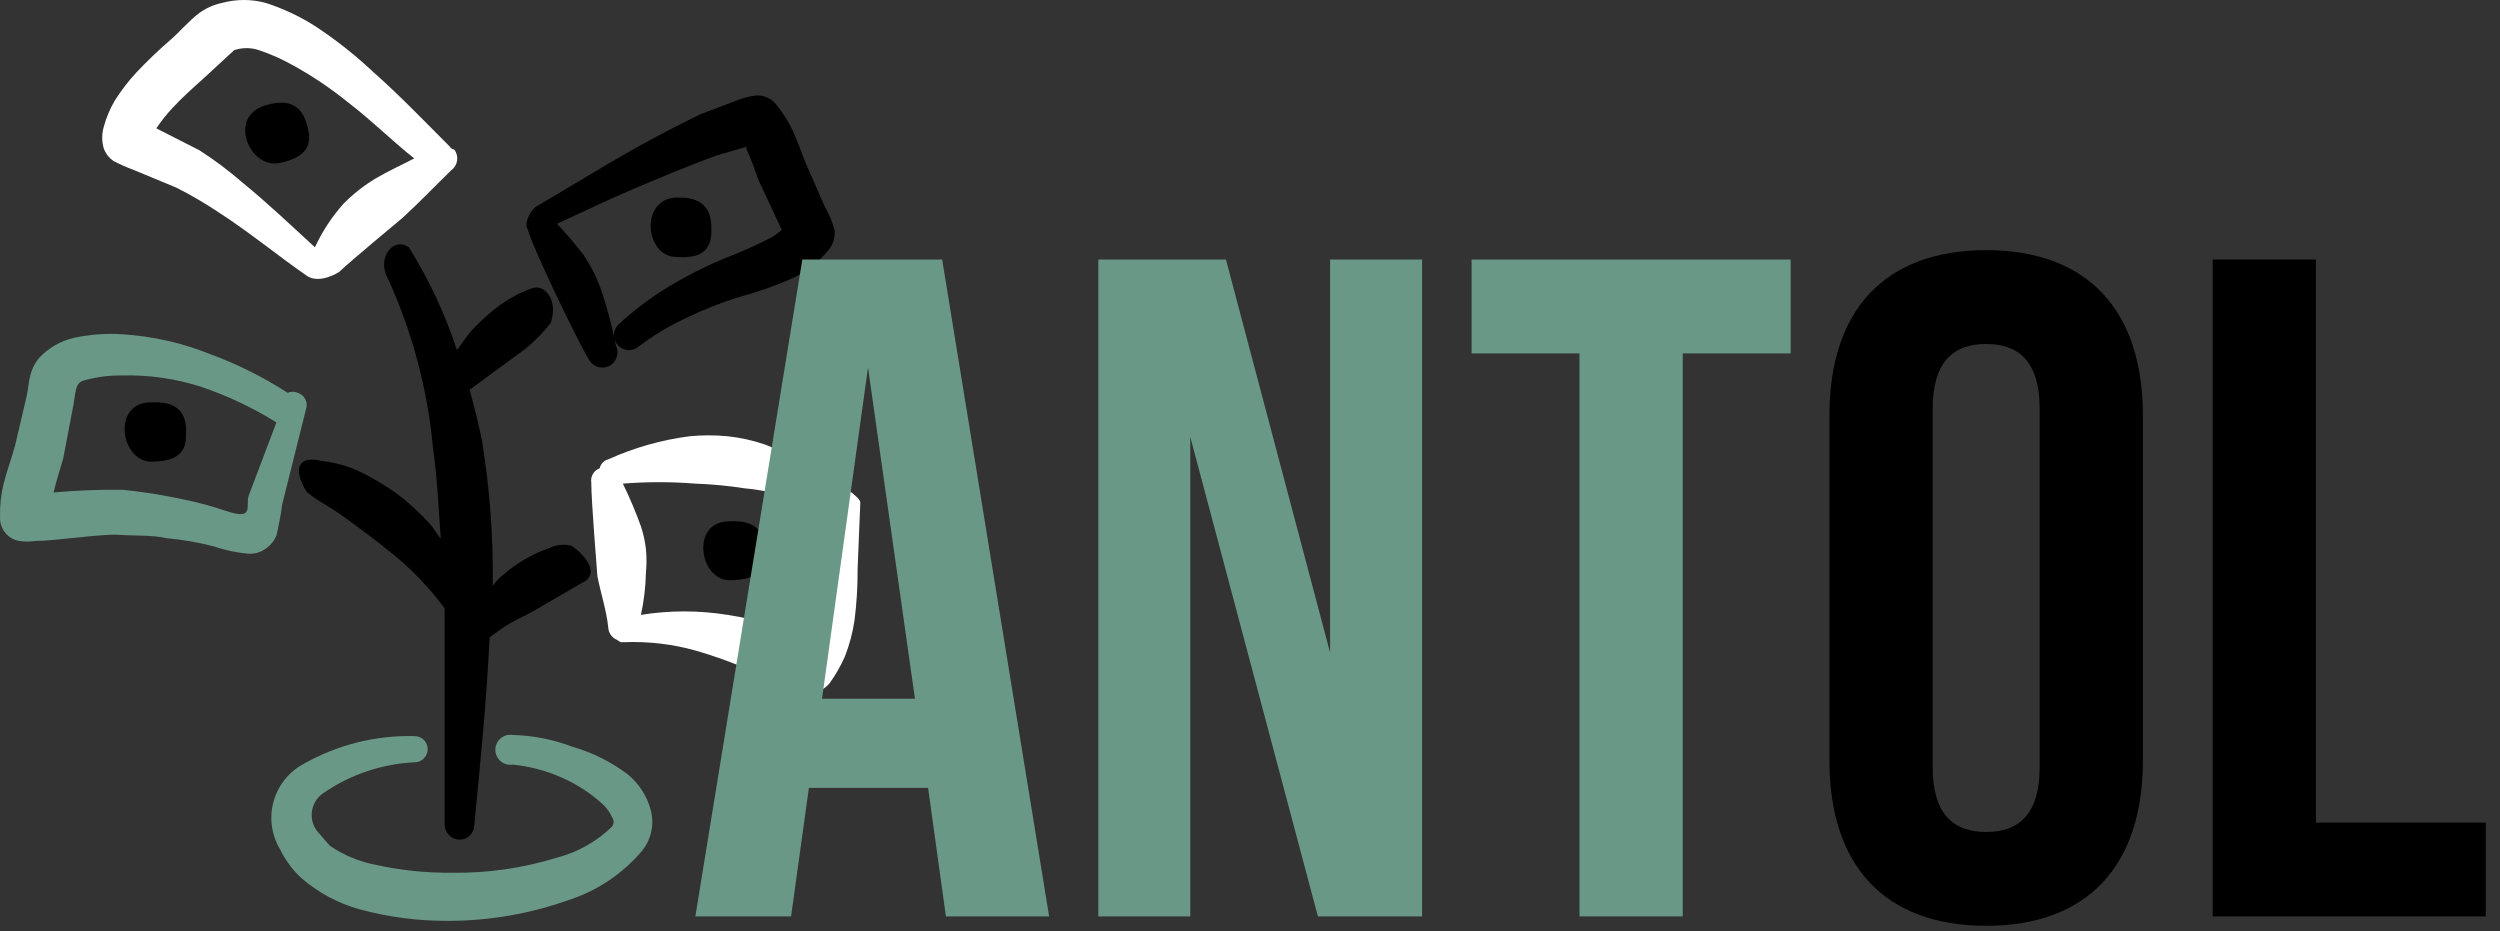 <svg width="341" height="127" viewBox="0 0 341 127" fill="none" xmlns="http://www.w3.org/2000/svg">
<rect x="0" y="0" width="341" height="127" fill="#333333" stroke="none"/>
<path fill-rule="evenodd" clip-rule="evenodd" d="M99.444 71.11C94.194 71.11 95.349 79.038 99.444 79.143C102.594 79.143 104.327 78.25 104.274 75.52C104.327 74.103 104.432 70.795 99.444 71.11Z" fill="black"/>
<path fill-rule="evenodd" clip-rule="evenodd" d="M97.029 31.368C97.029 29.95 97.029 26.695 92.147 26.958C87.264 27.22 87.999 34.938 92.147 35.043C95.454 35.305 97.082 34.308 97.029 31.368Z" fill="black"/>
<path fill-rule="evenodd" clip-rule="evenodd" d="M36.234 14.358C30.985 15.88 34.029 23.073 38.124 22.233C41.222 21.603 42.692 20.185 42.01 17.56C41.642 16.195 41.012 12.94 36.234 14.358Z" fill="black"/>
<path fill-rule="evenodd" clip-rule="evenodd" d="M20.537 54.888C15.287 54.888 16.389 62.815 20.537 62.973C23.687 62.973 25.472 62.028 25.367 59.298C25.419 57.88 25.524 54.573 20.537 54.888Z" fill="black"/>
<path fill-rule="evenodd" clip-rule="evenodd" d="M54.819 29.793C57.129 27.693 59.229 25.488 61.539 23.23C61.756 23.075 61.94 22.877 62.079 22.648C62.218 22.42 62.31 22.166 62.35 21.902C62.389 21.637 62.374 21.368 62.307 21.109C62.24 20.85 62.122 20.608 61.959 20.395C61.959 20.395 61.592 20.395 61.382 20.028C57.969 16.615 54.557 13.045 50.882 9.79C48.423 7.484 45.771 5.394 42.954 3.543C40.857 2.211 38.599 1.153 36.234 0.393C34.291 -0.131 32.245 -0.131 30.302 0.393C29.186 0.629 28.131 1.094 27.204 1.758C25.787 2.808 24.474 4.383 23.372 5.328C21.702 6.768 20.108 8.292 18.594 9.895C17.496 11.078 16.511 12.361 15.654 13.728C15.014 14.813 14.52 15.978 14.184 17.193C13.862 18.218 13.862 19.318 14.184 20.343C14.447 21.006 14.904 21.573 15.497 21.97C16.382 22.427 17.293 22.831 18.227 23.178L24.054 25.593C26.065 26.609 28.012 27.748 29.882 29.005C34.029 31.683 37.704 34.728 41.694 37.51C43.479 38.928 46.262 37.09 46.262 37.09C47.732 35.673 54.504 30.055 54.819 29.793ZM46.892 27.745C45.288 29.533 43.961 31.55 42.954 33.73C39.752 30.79 36.497 27.693 33.084 24.91C31.235 23.298 29.27 21.824 27.204 20.5L21.324 17.508C21.98 16.521 22.718 15.59 23.529 14.725C24.842 13.308 26.364 11.943 27.782 10.683L31.929 6.85C33.035 6.47 34.236 6.47 35.342 6.85C36.868 7.361 38.344 8.012 39.752 8.793C42.516 10.297 45.135 12.055 47.574 14.043C50.672 16.405 53.559 19.293 56.499 21.603C54.819 22.495 53.034 23.283 51.249 24.333C49.663 25.289 48.2 26.435 46.892 27.745Z" fill="white"/>
<path fill-rule="evenodd" clip-rule="evenodd" d="M80.229 48.85C80.439 49.352 80.835 49.753 81.335 49.968C81.834 50.184 82.398 50.197 82.907 50.005C83.177 49.898 83.421 49.735 83.625 49.529C83.829 49.322 83.988 49.075 84.091 48.803C84.195 48.532 84.241 48.242 84.227 47.952C84.213 47.662 84.139 47.378 84.009 47.118C83.55 44.792 82.954 42.495 82.224 40.24C81.92 39.272 81.552 38.325 81.122 37.405C80.665 36.502 80.157 35.625 79.599 34.78C78.464 33.303 77.255 31.883 75.977 30.528C79.389 28.953 82.749 27.325 86.214 25.855C89.679 24.385 93.879 22.6 97.817 21.183L101.807 20.028V20.29C102.4 21.628 102.926 22.995 103.382 24.385L106.637 31.368C106.204 31.729 105.748 32.063 105.272 32.365C103.209 33.429 101.088 34.375 98.919 35.2C96.29 36.287 93.746 37.568 91.307 39.033C88.81 40.545 86.47 42.304 84.324 44.283C83.975 44.643 83.771 45.119 83.75 45.62C83.729 46.122 83.892 46.613 84.21 47.002C84.527 47.39 84.976 47.649 85.471 47.728C85.966 47.808 86.474 47.703 86.897 47.433C88.96 45.839 91.197 44.483 93.564 43.39C95.916 42.234 98.356 41.269 100.862 40.503C103.356 39.833 105.796 38.973 108.159 37.93C110.084 37.013 111.773 35.666 113.094 33.993C113.672 33.247 113.935 32.305 113.829 31.368C113.536 30.263 113.094 29.204 112.517 28.218L109.892 22.233C109.314 20.815 108.789 19.24 108.107 17.77C107.525 16.553 106.802 15.408 105.954 14.358C105.579 13.841 105.061 13.447 104.464 13.223C103.866 12.999 103.216 12.955 102.594 13.098C102.041 13.192 101.496 13.332 100.967 13.518L95.454 15.618C92.357 17.14 89.312 18.715 86.319 20.395C81.857 22.915 77.499 25.645 73.142 28.165C72.669 28.428 71.357 30.213 71.987 31.315C72.564 33.625 79.074 47.118 80.229 48.85Z" fill="black"/>
<path fill-rule="evenodd" clip-rule="evenodd" d="M74.979 74.733C73.756 75.157 72.577 75.703 71.462 76.36C70.34 77.027 69.285 77.801 68.312 78.67C67.902 79.052 67.533 79.474 67.209 79.93C67.302 73.285 66.81 66.644 65.739 60.085C65.267 57.775 64.689 55.465 64.059 53.155L68.784 49.69L71.514 47.695C72.863 46.618 74.079 45.385 75.137 44.02C76.187 40.765 74.192 38.77 72.669 39.295C71.931 39.539 71.211 39.838 70.517 40.188C69.38 40.776 68.307 41.48 67.314 42.288C66.337 43.09 65.408 43.949 64.532 44.86C63.692 45.753 63.062 46.803 62.327 47.748C60.714 42.827 58.511 38.12 55.764 33.73C53.664 32.208 51.302 35.253 52.929 38.035C56.265 45.352 58.342 53.18 59.072 61.188C59.649 65.23 59.807 69.325 60.122 73.473C59.597 72.843 59.229 72.16 58.704 71.53C57.5 70.213 56.202 68.984 54.819 67.855C53.399 66.766 51.889 65.8 50.304 64.968C48.321 63.827 46.122 63.112 43.847 62.868C40.959 62.133 39.699 63.655 41.852 67.12C43.899 68.748 44.739 68.905 47.102 70.638C49.464 72.37 51.039 73.525 52.929 75.048C55.85 77.327 58.447 79.994 60.647 82.975V112.375C60.632 112.915 60.825 113.44 61.187 113.841C61.549 114.241 62.051 114.488 62.589 114.528C62.855 114.542 63.122 114.503 63.373 114.412C63.624 114.321 63.854 114.181 64.049 114C64.245 113.819 64.403 113.601 64.513 113.358C64.623 113.115 64.683 112.852 64.689 112.585C65.529 104.028 66.369 95.47 66.789 86.913L68.942 85.39C70.202 84.603 71.567 84.025 72.879 83.29L76.659 81.085L79.914 79.195C81.542 77.988 79.914 75.835 78.024 74.47C77.012 74.177 75.927 74.271 74.979 74.733Z" fill="black"/>
<path fill-rule="evenodd" clip-rule="evenodd" d="M117.347 68.538C117.347 67.068 106.479 61.346 104.274 60.611C102.657 60.063 100.984 59.694 99.287 59.508C97.541 59.337 95.782 59.337 94.037 59.508C90.209 60.004 86.475 61.066 82.959 62.658C82.673 62.731 82.413 62.883 82.208 63.096C82.004 63.31 81.864 63.576 81.804 63.866C81.417 64.006 81.091 64.277 80.88 64.631C80.67 64.985 80.588 65.401 80.649 65.808C80.649 68.381 81.489 78.566 81.489 78.618C81.962 80.981 82.697 83.186 82.959 85.496C82.962 85.879 83.078 86.253 83.293 86.571C83.508 86.889 83.812 87.135 84.167 87.281C84.322 87.416 84.499 87.523 84.692 87.596C84.692 87.596 84.954 87.596 85.112 87.596C88.425 87.462 91.738 87.851 94.929 88.751C97.325 89.442 99.674 90.284 101.964 91.271C104.327 92.216 106.689 93.108 108.999 94.158C109.699 94.475 110.483 94.554 111.232 94.384C111.981 94.213 112.653 93.802 113.147 93.213C113.971 92.064 114.675 90.832 115.247 89.538C115.867 87.947 116.308 86.292 116.559 84.603C116.854 82.252 116.995 79.885 116.979 77.516L117.347 68.538ZM112.097 77.148C111.955 79.25 111.657 81.338 111.204 83.396C110.85 84.605 110.393 85.782 109.839 86.913C108.632 86.388 107.372 85.916 106.112 85.496C103.867 84.769 101.567 84.225 99.234 83.868C95.322 83.239 91.334 83.239 87.422 83.868C87.836 81.97 88.065 80.036 88.104 78.093C88.209 77.028 88.209 75.956 88.104 74.891C87.981 73.838 87.753 72.8 87.422 71.793C86.708 69.806 85.885 67.861 84.954 65.966C88.239 65.704 91.539 65.704 94.824 65.966C97.057 66.043 99.284 66.253 101.492 66.596C105.202 66.902 108.793 68.051 111.992 69.956C112.375 70.181 112.808 70.307 113.252 70.323L112.097 77.148Z" fill="white"/>
<path fill-rule="evenodd" clip-rule="evenodd" d="M41.747 55.78C41.82 55.56 41.847 55.327 41.828 55.096C41.809 54.864 41.744 54.639 41.636 54.433C41.529 54.227 41.381 54.045 41.201 53.898C41.022 53.751 40.815 53.641 40.592 53.575C40.376 53.483 40.144 53.435 39.909 53.435C39.675 53.435 39.443 53.483 39.227 53.575C35.929 51.447 32.408 49.686 28.727 48.325C24.891 46.779 20.832 45.857 16.704 45.595C14.505 45.451 12.297 45.61 10.142 46.068C8.262 46.49 6.558 47.48 5.259 48.903C4.749 49.557 4.374 50.307 4.157 51.108C3.894 52.053 3.842 53.155 3.632 54.048L2.057 60.768C1.584 62.5 0.902 64.338 0.482 66.018C0.117 67.512 -0.042 69.048 0.009 70.585C-0.014 71.346 0.239 72.09 0.722 72.678C1.204 73.267 1.884 73.661 2.634 73.788C3.347 73.9 4.074 73.9 4.787 73.788C7.517 73.788 13.922 72.79 16.179 72.948C18.437 73.105 20.642 72.948 22.794 73.42C24.938 73.613 27.063 73.982 29.147 74.523C30.643 75.032 32.193 75.367 33.767 75.52C34.71 75.601 35.648 75.319 36.392 74.733C36.975 74.304 37.43 73.723 37.704 73.053C38.038 71.649 38.301 70.23 38.492 68.8L41.747 55.78ZM33.924 67.593C33.452 69.063 34.817 71.058 30.669 69.64C28.814 69.012 26.92 68.503 24.999 68.118C22.262 67.521 19.492 67.083 16.704 66.805C13.568 66.771 10.431 66.893 7.307 67.173C7.674 65.598 8.199 64.023 8.619 62.553L10.037 55.098C10.457 52.105 10.509 52.053 12.504 51.633C13.882 51.322 15.292 51.181 16.704 51.213C20.372 51.12 24.03 51.653 27.519 52.788C31.087 54.005 34.504 55.626 37.704 57.618L33.924 67.593Z" fill="#6A9887"/>
<path fill-rule="evenodd" clip-rule="evenodd" d="M78.129 101.875C75.511 100.873 72.742 100.322 69.939 100.248C69.646 100.201 69.347 100.217 69.061 100.297C68.776 100.377 68.511 100.518 68.285 100.71C68.059 100.902 67.878 101.141 67.754 101.41C67.629 101.68 67.565 101.973 67.565 102.269C67.565 102.566 67.629 102.859 67.754 103.128C67.878 103.397 68.059 103.636 68.285 103.828C68.511 104.02 68.776 104.161 69.061 104.241C69.347 104.321 69.646 104.338 69.939 104.29C72.26 104.525 74.528 105.128 76.659 106.075C78.766 107.005 80.7 108.283 82.382 109.855C82.848 110.324 83.222 110.876 83.484 111.483C83.62 111.665 83.694 111.886 83.694 112.113C83.694 112.34 83.62 112.561 83.484 112.743C81.38 114.798 78.773 116.264 75.924 116.995C71.301 118.421 66.482 119.112 61.644 119.043C58.114 119.077 54.59 118.707 51.144 117.94C48.942 117.511 46.852 116.636 45.002 115.368L43.217 113.32C42.918 112.915 42.707 112.451 42.598 111.959C42.489 111.467 42.484 110.958 42.583 110.464C42.681 109.97 42.882 109.501 43.172 109.089C43.462 108.677 43.835 108.33 44.267 108.07C47.908 105.603 52.158 104.186 56.552 103.975C57.025 103.975 57.479 103.787 57.814 103.453C58.148 103.118 58.337 102.664 58.337 102.19C58.337 101.717 58.148 101.263 57.814 100.928C57.479 100.593 57.025 100.405 56.552 100.405C51.262 100.274 46.037 101.581 41.432 104.185C40.429 104.72 39.546 105.454 38.837 106.342C38.127 107.23 37.607 108.253 37.307 109.349C37.007 110.445 36.934 111.591 37.093 112.716C37.251 113.841 37.638 114.922 38.229 115.893C38.561 116.598 38.966 117.267 39.437 117.888C39.925 118.578 40.488 119.212 41.117 119.778C43.413 121.763 46.12 123.215 49.044 124.03C53.031 125.108 57.147 125.638 61.277 125.605C66.878 125.583 72.435 124.606 77.709 122.718C81.551 121.448 84.967 119.14 87.579 116.05C88.168 115.325 88.587 114.477 88.805 113.569C89.023 112.66 89.035 111.714 88.839 110.8C88.363 108.726 87.197 106.875 85.532 105.55C83.305 103.89 80.797 102.645 78.129 101.875Z" fill="#6A9887"/>
<path d="M129.022 125L126.59 107.464H110.333L107.902 125H94.846L109.438 35.4H128.51L143.102 125H129.022ZM112.126 95.304H124.798L118.398 50.12L112.126 95.304ZM149.811 125V35.4H167.219L181.427 89.032V35.4H193.971V125H179.763L162.355 59.592V125H149.811ZM215.444 125V48.2H200.724V35.4H244.244V48.2H229.524V125H215.444Z" fill="#6A9887"/>
<path d="M270.913 126.28C257.089 126.28 249.536 118.088 249.536 103.752V56.648C249.536 42.312 257.089 34.12 270.913 34.12C284.737 34.12 292.289 42.312 292.289 56.648V103.752C292.289 118.088 284.737 126.28 270.913 126.28ZM270.913 113.48C275.393 113.48 278.208 111.048 278.208 104.648V55.752C278.208 49.352 275.393 46.92 270.913 46.92C266.433 46.92 263.617 49.352 263.617 55.752V104.648C263.617 111.048 266.433 113.48 270.913 113.48ZM301.811 125V35.4H315.891V112.2H339.059V125H301.811Z" fill="black"/>
</svg>
